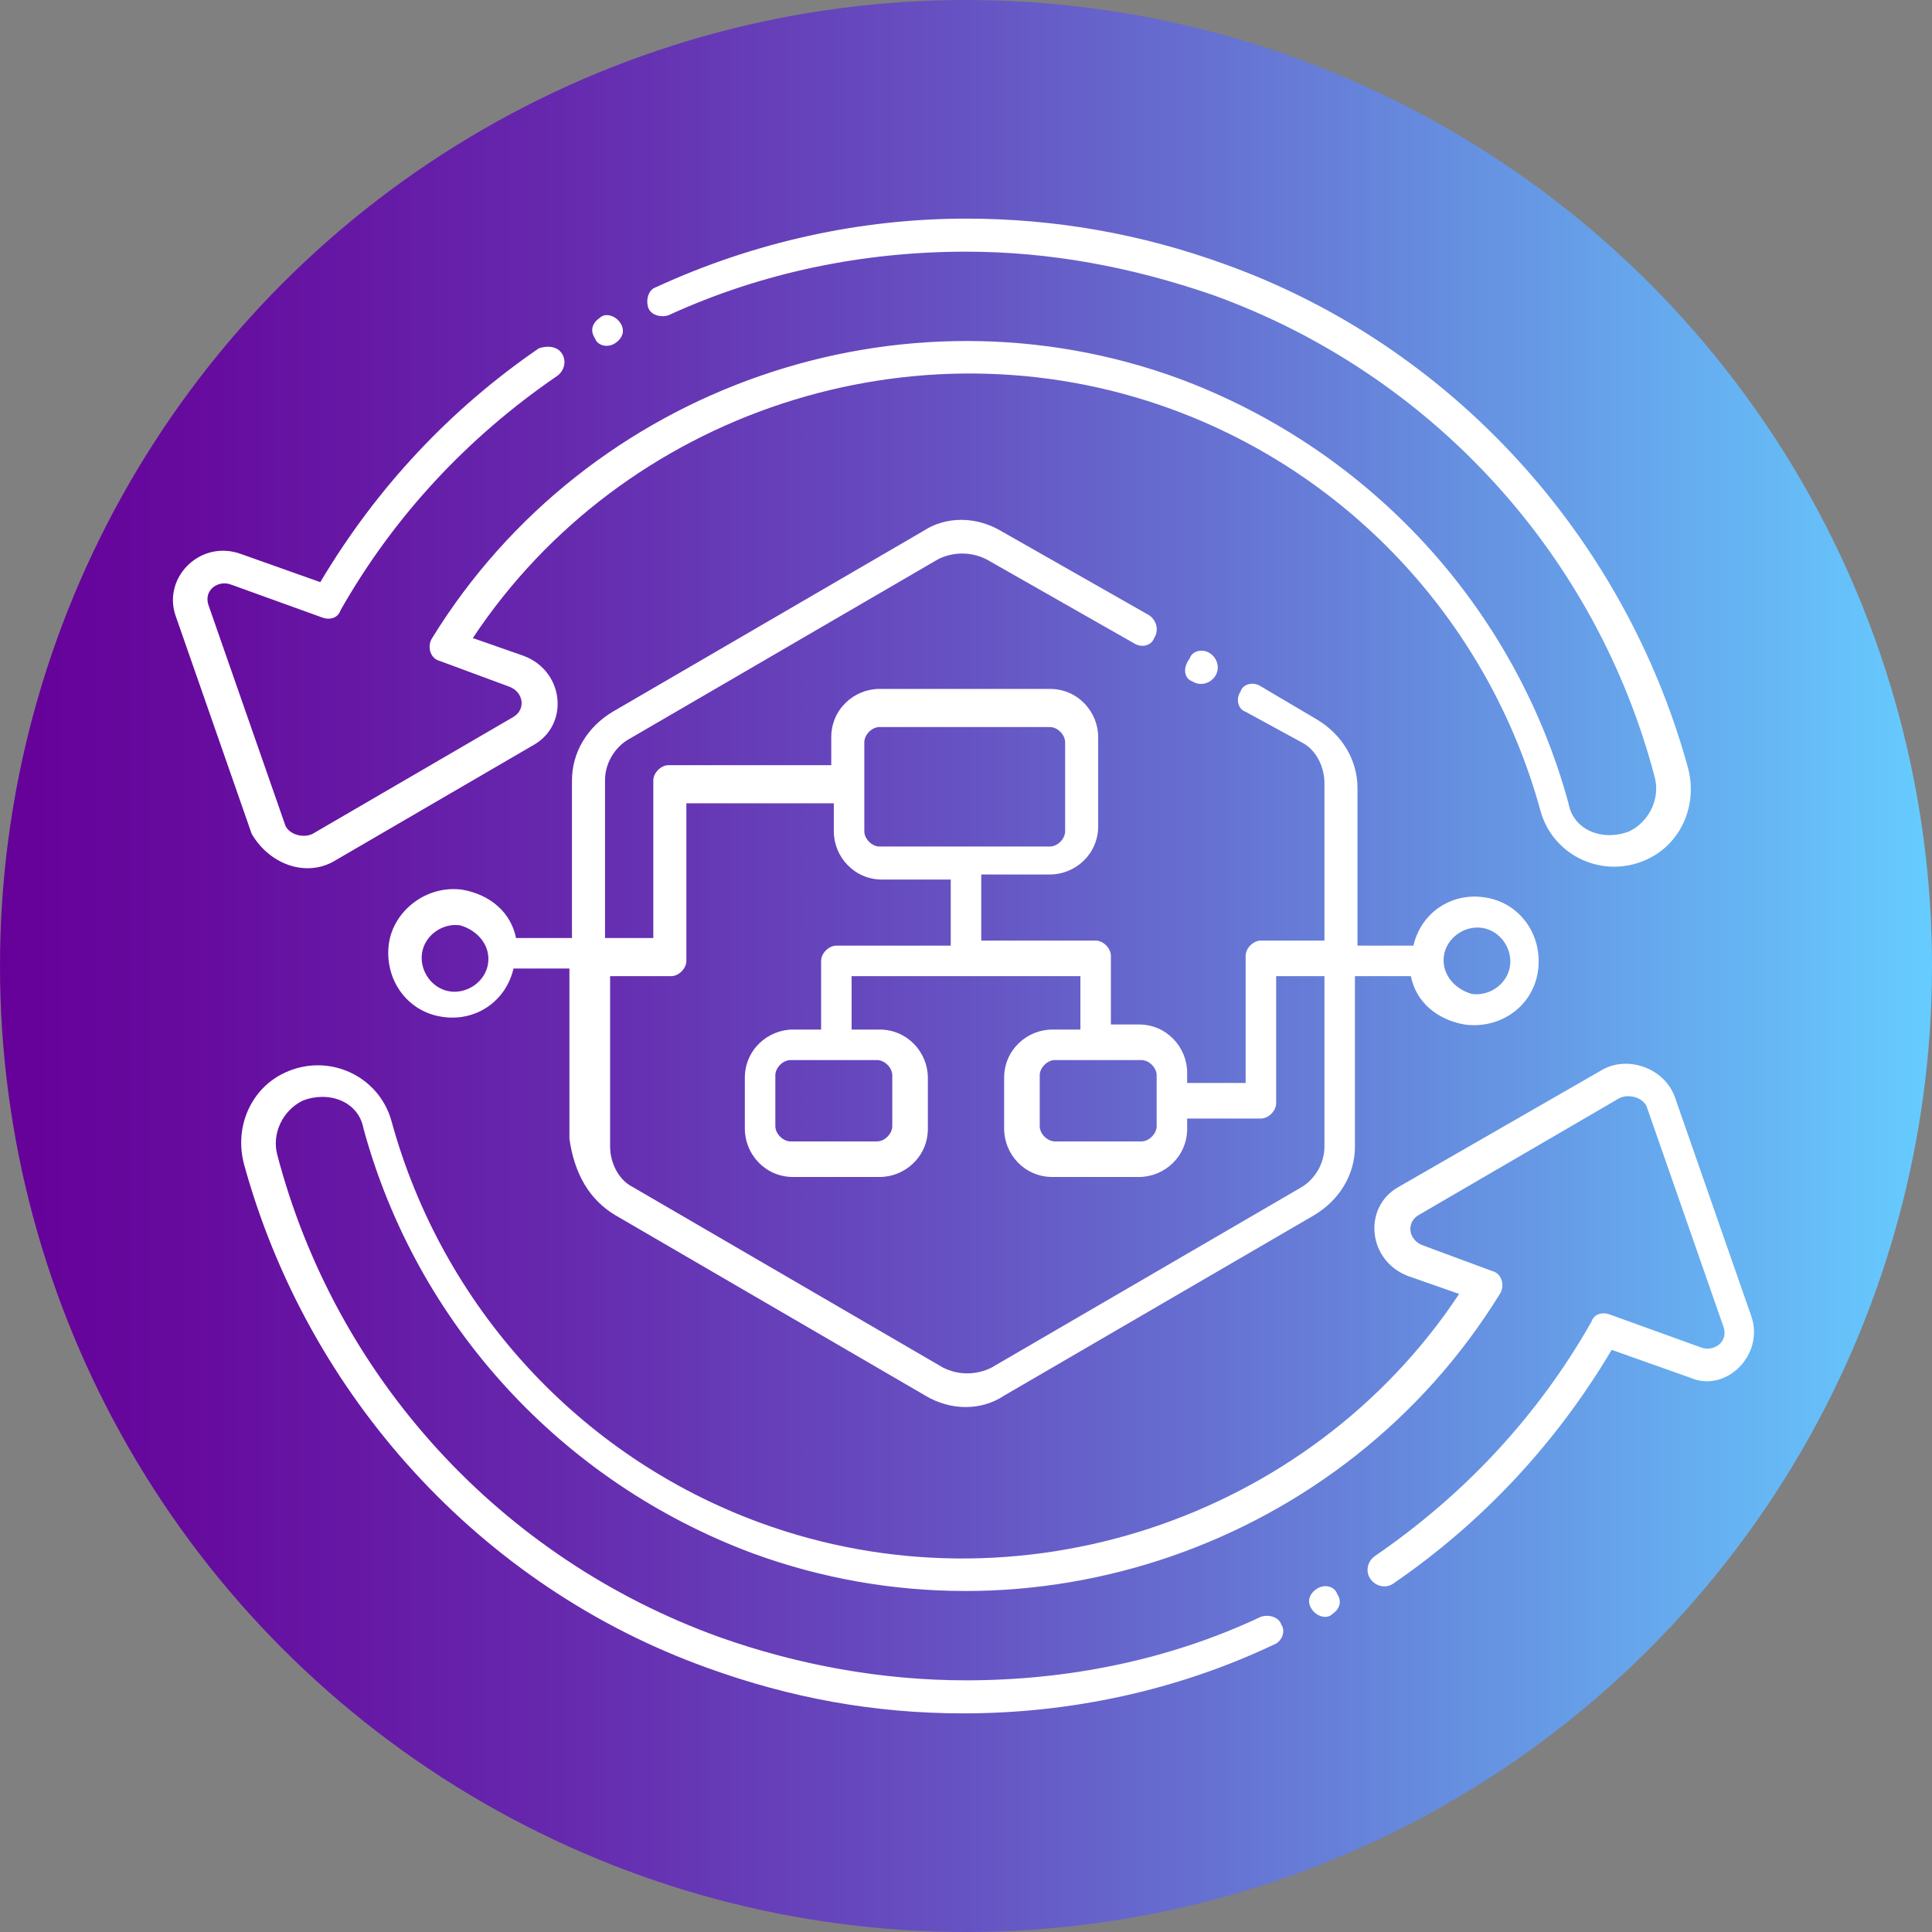 <?xml version="1.0" encoding="utf-8"?>
<!-- Generator: Adobe Illustrator 26.0.0, SVG Export Plug-In . SVG Version: 6.00 Build 0)  -->
<svg version="1.1" id="b72dd315-8dc3-49bd-b95b-742b21f36647"
	 xmlns="http://www.w3.org/2000/svg" xmlns:xlink="http://www.w3.org/1999/xlink" x="0px" y="0px" viewBox="0 0 76 76"
	 style="enable-background:new 0 0 76 76;" xml:space="preserve">
<rect x="0" y="0" width="76" height="76" fill="#808080" stroke="none"/>
<style type="text/css">
	.st0{fill:url(#SVGID_1_);}
	.st1{fill:#FFFFFF;}
</style>
<linearGradient id="SVGID_1_" gradientUnits="userSpaceOnUse" x1="0" y1="38" x2="76" y2="38" gradientTransform="matrix(1 0 0 -1 0 76)">
	<stop  offset="0" style="stop-color:#660099"/>
	<stop  offset="0.1" style="stop-color:#660B9E"/>
	<stop  offset="0.28" style="stop-color:#6627AD"/>
	<stop  offset="0.51" style="stop-color:#6655C4"/>
	<stop  offset="0.78" style="stop-color:#6695E3"/>
	<stop  offset="1" style="stop-color:#66CCFF"/>
</linearGradient>
<circle class="st0" cx="38" cy="38" r="38"/>
<g>
	<path class="st1" d="M24.2,47.8l12.2,7.1c1,0.6,2.2,0.6,3.1,0l12.2-7.1c1-0.6,1.6-1.6,1.6-2.7v-6.7h2.2c0.2,1,1,1.7,2.1,1.9
		c1.4,0.2,2.7-0.7,2.9-2.1c0.2-1.4-0.7-2.7-2.1-2.9c0,0,0,0,0,0c-1.3-0.2-2.5,0.6-2.8,1.9h-2.2v-6.2c0-1.1-0.6-2.1-1.6-2.7
		c0,0,0,0,0,0L49.6,27c-0.3-0.2-0.7-0.1-0.8,0.2c-0.2,0.3-0.1,0.7,0.2,0.8l2.2,1.2c0,0,0,0,0,0c0.6,0.3,0.9,1,0.9,1.6v6.2h-2.5
		c-0.3,0-0.6,0.3-0.6,0.6v5h-2.3v-0.4c0-1-0.8-1.9-1.9-1.9h-1.1v-2.7c0-0.3-0.3-0.6-0.6-0.6h-4.5v-2.6h2.7c1,0,1.9-0.8,1.9-1.9v-3.5
		c0-1-0.8-1.9-1.9-1.9h-6.7c-1,0-1.9,0.8-1.9,1.9v1.1h-6.4c-0.3,0-0.6,0.3-0.6,0.6v6.2h-1.9v-6.2c0-0.7,0.4-1.3,0.9-1.6l12.2-7.1
		c0.6-0.3,1.3-0.3,1.9,0c0,0,0,0,0,0l5.8,3.3c0.3,0.2,0.7,0.1,0.8-0.2c0.2-0.3,0.1-0.7-0.2-0.9l-5.8-3.3c0,0,0,0,0,0
		c-1-0.6-2.2-0.6-3.1,0l-12.2,7.1c-1,0.6-1.6,1.6-1.6,2.7v6.2h-2.2c-0.2-1-1-1.7-2.1-1.9c-1.4-0.2-2.7,0.8-2.9,2.1
		c-0.2,1.4,0.7,2.7,2.1,2.9c1.3,0.2,2.5-0.6,2.8-1.9h2.2v6.7C22.6,46.2,23.2,47.2,24.2,47.8z M56.8,37.6c0.1-0.7,0.8-1.2,1.5-1.1
		c0.7,0.1,1.2,0.8,1.1,1.5c-0.1,0.7-0.8,1.2-1.5,1.1C57.2,38.9,56.7,38.3,56.8,37.6z M19.2,37.9c-0.1,0.7-0.8,1.2-1.5,1.1
		c-0.7-0.1-1.2-0.8-1.1-1.5c0.1-0.7,0.8-1.2,1.5-1.1C18.8,36.6,19.3,37.2,19.2,37.9z M45.5,42.3v2c0,0.3-0.3,0.6-0.6,0.6h-3.4
		c-0.3,0-0.6-0.3-0.6-0.6v-2c0-0.3,0.3-0.6,0.6-0.6h3.4C45.2,41.7,45.5,42,45.5,42.3z M34,29.2c0-0.3,0.3-0.6,0.6-0.6h6.7
		c0.3,0,0.6,0.3,0.6,0.6v3.5c0,0.3-0.3,0.6-0.6,0.6h-6.7c-0.3,0-0.6-0.3-0.6-0.6V29.2z M26.4,38.4c0.3,0,0.6-0.3,0.6-0.6v-6.2h5.8
		v1.1c0,1,0.8,1.9,1.9,1.9h2.7v2.6h-4.5c-0.3,0-0.6,0.3-0.6,0.6v2.7h-1.1c-1,0-1.9,0.8-1.9,1.9v2c0,1,0.8,1.9,1.9,1.9h3.4
		c1,0,1.9-0.8,1.9-1.9v-2c0-1-0.8-1.9-1.9-1.9h-1.1v-2.1H38h4.5v2.1h-1.1c-1,0-1.9,0.8-1.9,1.9v2c0,1,0.8,1.9,1.9,1.9h3.4
		c1,0,1.9-0.8,1.9-1.9V44h2.9c0.3,0,0.6-0.3,0.6-0.6v-5h1.9v6.7c0,0.7-0.4,1.3-0.9,1.6l-12.2,7.1c-0.6,0.3-1.3,0.3-1.9,0l-12.2-7.1
		c-0.6-0.3-0.9-1-0.9-1.6v-6.7H26.4z M34.5,41.7c0.3,0,0.6,0.3,0.6,0.6v2c0,0.3-0.3,0.6-0.6,0.6h-3.4c-0.3,0-0.6-0.3-0.6-0.6v-2
		c0-0.3,0.3-0.6,0.6-0.6H34.5z"/>
	<path class="st1" d="M46.9,26.8c0.3,0.2,0.7,0.1,0.9-0.2c0.2-0.3,0.1-0.7-0.2-0.9c-0.3-0.2-0.7-0.1-0.8,0.2
		C46.5,26.3,46.6,26.7,46.9,26.8z"/>
	<path class="st1" d="M68.9,51.8l-3-8.6c-0.4-1.2-1.9-1.7-2.9-1.1L55,46.7c-1.4,0.8-1.2,2.9,0.4,3.5l2,0.7
		c-5.9,8.9-17.4,12.7-27.5,9c-7.1-2.6-12.5-8.5-14.5-15.8c-0.5-1.8-2.5-2.7-4.2-1.9c-1.3,0.6-2,2.1-1.6,3.6
		c2.5,9.1,9.3,16.6,18.2,19.8c0,0,0,0,0,0h0c0,0,0,0,0,0c0,0,0,0,0,0c3.3,1.2,6.6,1.8,10.1,1.8h0c4.2,0,8.4-0.9,12.2-2.7
		c0.3-0.1,0.5-0.5,0.3-0.8c-0.1-0.3-0.5-0.4-0.8-0.3C46,65.3,42,66.1,38,66.1c-3.3,0-6.6-0.6-9.7-1.7c0,0,0,0,0,0c0,0,0,0,0,0
		c-8.6-3.1-15.1-10.2-17.4-19c-0.2-0.8,0.2-1.7,1-2.1c1-0.4,2.2,0,2.4,1.1c2.1,7.7,7.8,13.9,15.3,16.7c10.9,4,23.3-0.3,29.4-10.2
		c0.2-0.3,0.1-0.8-0.3-0.9l-2.7-1c-0.6-0.2-0.7-0.9-0.2-1.2l7.9-4.6c0.4-0.2,1,0,1.1,0.4l3,8.6c0.2,0.6-0.4,1-0.9,0.8l-3.6-1.3
		c0,0,0,0,0,0c0,0,0,0,0,0c-0.3-0.1-0.6,0-0.7,0.3c0,0,0,0,0,0c-2.1,3.7-5,6.8-8.5,9.2c-0.3,0.2-0.4,0.6-0.2,0.9
		c0.2,0.3,0.6,0.4,0.9,0.2c0,0,0,0,0,0c3.5-2.4,6.4-5.5,8.6-9.2l3.1,1.1C67.9,54.8,69.4,53.3,68.9,51.8z"/>
	<path class="st1" d="M13.1,33.9l7.9-4.6c1.4-0.8,1.2-2.9-0.4-3.5l-2-0.7c5.9-8.9,17.4-12.7,27.5-9c7.1,2.6,12.5,8.5,14.5,15.8
		c0.5,1.8,2.5,2.7,4.2,1.9c1.3-0.6,2-2.1,1.6-3.6c-2.5-9.1-9.3-16.6-18.2-19.8c0,0,0,0,0,0c0,0,0,0,0,0c0,0,0,0,0,0c0,0,0,0,0,0
		C44.9,9.2,41.5,8.6,38,8.6h0c-4.1,0-8.3,0.9-12.2,2.7c-0.3,0.1-0.4,0.5-0.3,0.8c0.1,0.3,0.5,0.4,0.8,0.3C30,10.7,34,9.9,38,9.9
		c3.3,0,6.5,0.6,9.7,1.7c0,0,0,0,0,0c8.6,3.1,15.1,10.2,17.4,19c0.2,0.8-0.2,1.7-1,2.1c-1,0.4-2.2,0-2.4-1.1
		c-2.1-7.7-7.8-13.9-15.3-16.7c-10.9-4-23.3,0.3-29.4,10.2c-0.2,0.3-0.1,0.8,0.3,0.9l2.7,1c0.6,0.2,0.7,0.9,0.2,1.2l-7.9,4.6
		c-0.4,0.2-1,0-1.1-0.4l-3-8.6c-0.2-0.6,0.4-1,0.9-0.8l3.6,1.3c0.3,0.1,0.6,0,0.7-0.3c0,0,0,0,0,0c2.1-3.7,5-6.8,8.5-9.2
		c0.3-0.2,0.4-0.6,0.2-0.9c-0.2-0.3-0.6-0.3-0.9-0.2c-3.5,2.4-6.4,5.5-8.6,9.2l-3.1-1.1c-1.6-0.6-3.1,0.9-2.6,2.4l3,8.6
		C10.6,34,12,34.5,13.1,33.9z"/>
	<path class="st1" d="M51.8,62.5c-0.3,0.2-0.4,0.5-0.2,0.8c0.2,0.3,0.6,0.4,0.8,0.2c0.3-0.2,0.4-0.5,0.2-0.8
		C52.5,62.4,52.1,62.3,51.8,62.5z"/>
	<path class="st1" d="M24.2,13.5c0.3-0.2,0.4-0.5,0.2-0.8c-0.2-0.3-0.6-0.4-0.8-0.2c-0.3,0.2-0.4,0.5-0.2,0.8
		C23.5,13.6,23.9,13.7,24.2,13.5z"/>
</g>
</svg>
